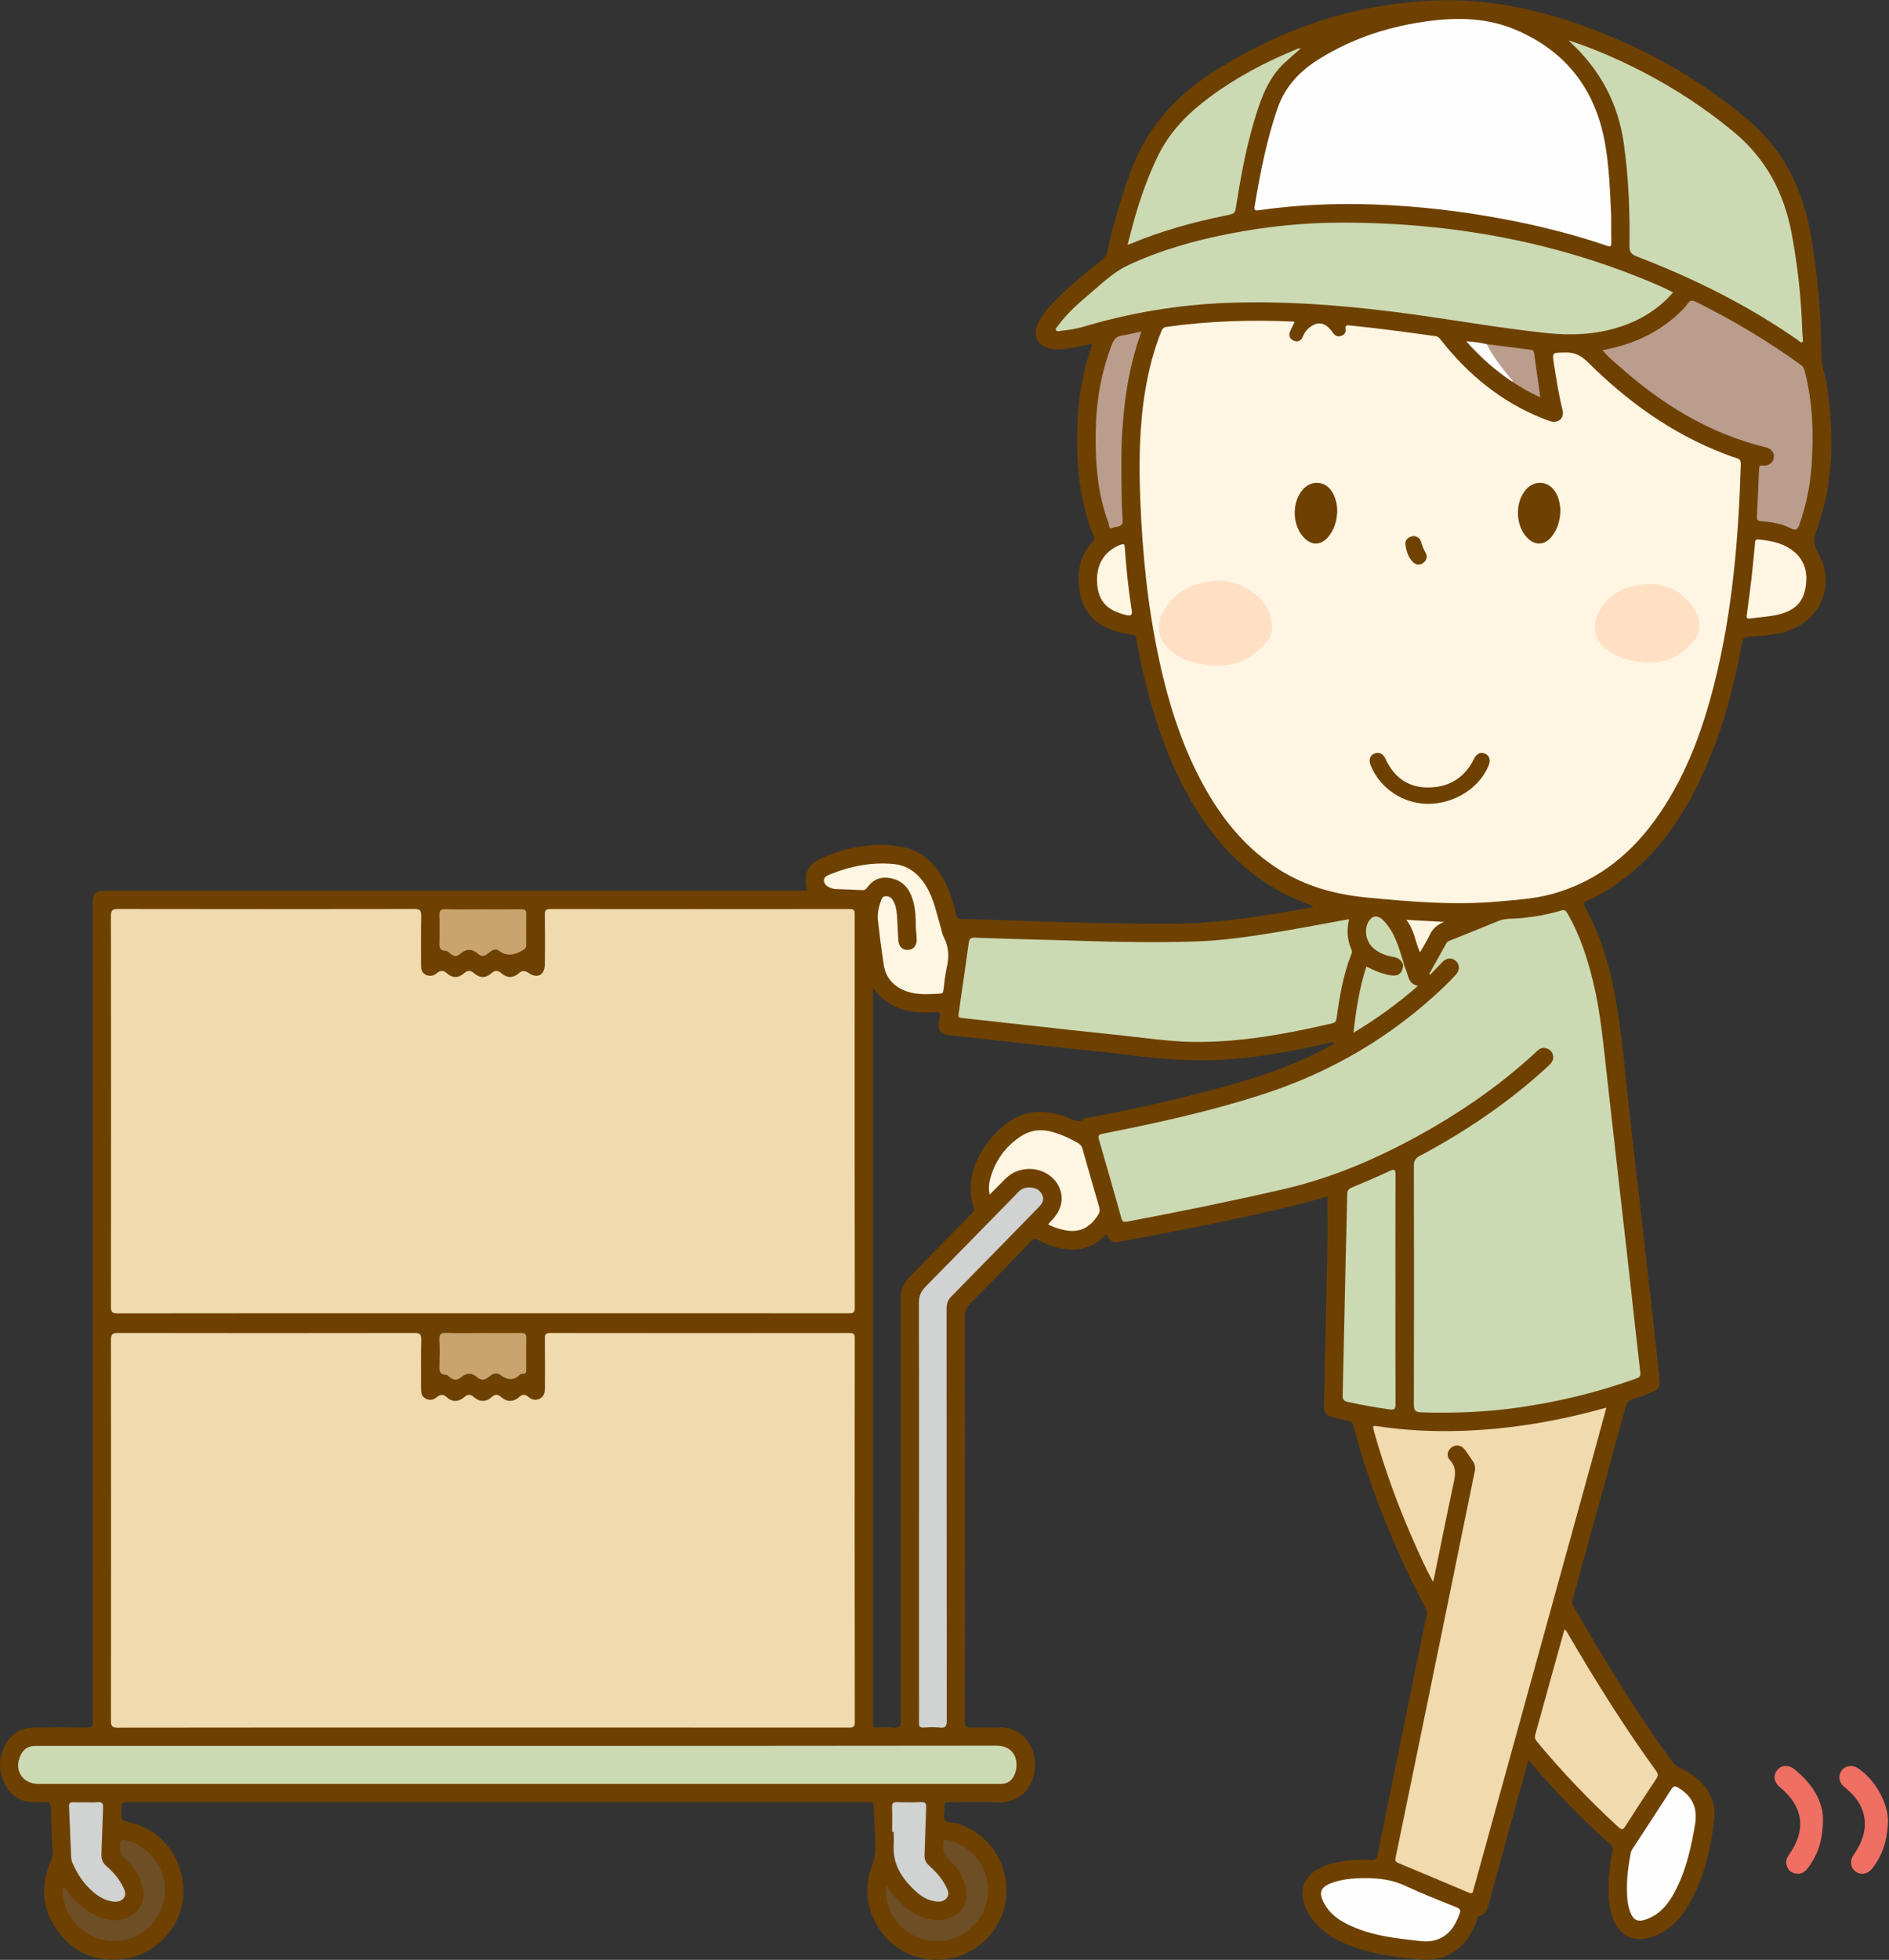 <?xml version="1.0" encoding="UTF-8"?>
<!DOCTYPE svg  PUBLIC '-//W3C//DTD SVG 1.1//EN'  'http://www.w3.org/Graphics/SVG/1.1/DTD/svg11.dtd'>
<svg version="1.1" viewBox="0 0 1643 1704" xmlns="http://www.w3.org/2000/svg">
<rect x="0" y="0" width="1643" height="1704" fill="#333333" stroke="none"/>
<defs>
<clipPath id="a">
<path d="m0 0.19h1642.1v1703.8h-1642.1z"/>
</clipPath>
</defs>
<g clip-path="url(#a)">
<path d="m1156.3 909.75c-33.07 18.069-68.71 29.195-104.94 38.697-34.91 9.157-70.142 16.921-105.63 23.512-0.979 0.182-2.211 0.154-2.867 0.737-4.614 4.103-8.711 1.065-13.017-0.645-27.541-10.941-49.383-5.124-68.73 18.667-11.019 13.548-17.762 28.828-16.763 46.788 0.196 3.53 0.678 7.08 2.136 10.2 1.578 3.39 0.539 5.38-1.823 7.78-18.113 18.39-36.107 36.9-54.144 55.37-5.175 5.3-7.188 11.67-7.185 19.03 0.062 121.98 0.015 243.97 0.154 365.95 5e-3 4.8-0.785 6.83-6.069 6.25-4.939-0.55-9.99-0.23-14.984-0.07-2.385 0.08-3.387-0.66-3.074-3.08 0.126-0.98 0.02-2 0.02-3v-630.41-6.496c14.132 19.256 33.25 22.468 53.992 21.032 3.393-0.235 5.003 0.183 3.983 3.962-0.431 1.599-0.62 3.27-0.83 4.919-0.888 6.971 1.794 10.222 8.803 10.994 41.196 4.537 82.366 9.338 123.59 13.592 28.799 2.971 57.487 7.457 86.467 8.249 38.51 1.052 76.26-5.169 113.72-13.432 3.66-0.806 7.31-1.619 11.17-2.474-0.35 2.819-2.49 3.062-3.98 3.876zm423.83-448.8c15.01-41.288 15.13-83.741 8.75-126.6-1.23-8.214-4.54-15.998-4.62-24.438-0.35-36.674-3.14-73.096-9.94-109.22-7.3-38.786-24.14-71.635-54.87-97.373-41.55-34.806-87.97-60.796-138.61-79.519-43.79-16.187-88.82-25.585-135.78-23.262-68.69 3.398-131.53 24.808-189.35 61.675-34.2 21.805-59.582 50.623-73.221 89.348-7.631 21.666-14.284 43.568-19.108 66.013-0.847 3.943-2.547 6.775-5.822 9.274-14.172 10.819-27.863 22.229-40.282 35.073-5.797 5.995-11.42 12.186-14.792 19.946-4.518 10.397 0.222 19.111 11.276 21.264 3.808 0.741 7.58 0.709 11.424 0.36 8.275-0.751 16.319-2.766 24.257-4.444 0.304 0.347 0.496 0.484 0.474 0.553-0.407 1.267-0.844 2.523-1.265 3.786-6.732 20.171-10.441 40.903-11.384 62.129-1.533 34.534 0.801 68.542 14.168 100.98 0.739 1.792 0.569 2.872-0.803 4.294-10.886 11.287-13.774 25.112-12.105 40.148 2.074 18.683 11.837 31.317 29.964 37.214 5.088 1.655 10.27 2.866 15.537 3.524 2.785 0.348 3.929 1.186 4.404 4.083 2.102 12.802 4.853 25.482 8.009 38.066 9.499 37.89 22.339 74.472 42.859 107.99 24.01 39.218 55.81 69.278 99.97 84.743 1.07 0.375 2.34 0.563 2.53 2.192-31.59 5.651-63.21 11.254-95.32 13.38-24.47 1.621-48.955 0.826-73.43 0.651-19.136-0.137-38.272-0.717-57.403-1.282-26.283-0.776-52.559-1.85-78.846-2.446-3.512-0.079-4.461-1.264-5.172-4.13-2.119-8.547-4.462-17.048-8.218-25.049-7.958-16.952-19.853-29.998-38.87-33.553-23.901-4.467-47.164-0.1-69.18 9.489-13.394 5.834-16.408 13.727-13.461 28.616h-5.928c-201.14 0-402.28-1e-3 -603.42 1e-3 -9.954 0-11.908 1.976-11.908 12.01 0 236.64-0.012 473.28 0.093 709.9 2e-3 4.39-0.851 5.87-5.577 5.77-15.157-0.35-30.328-0.2-45.492-0.11-10.038 0.06-18.232 4.21-23.567 12.68-7.848 12.46-8.034 25.58-0.845 38.33 5.092 9.03 13.369 13.67 23.872 13.93 2.998 0.08 6.063 0.4 8.985-0.07 5.041-0.82 6.123 1.55 6.223 5.94 0.281 12.31 0.754 24.63 1.387 36.93 0.15 2.92-0.314 5.45-1.473 8.12-9.733 22.39-7.648 43.78 7.418 62.95 14.839 18.88 34.938 25.91 58.579 21.99 26.747-4.43 48.225-28.85 49.198-55.44 1.102-30.14-17.523-55.84-45.35-62.57-8.796-2.13-8.796-2.13-8.493-11.19 0.222-6.64 0.222-6.65 6.701-6.65h640.92c1 0 2.014 0.11 2.997-0.02 2.786-0.36 3.693 0.71 3.77 3.58 0.272 10.14 0.763 20.29 1.33 30.42 0.429 7.65-0.418 14.78-3.183 22.24-15.518 41.89 19.441 85.66 63.768 80.4 28.537-3.38 51.114-26.63 53.338-54.91 2.292-29.16-15.582-55.12-43.521-63.49-3.425-1.02-8.473 0.1-9.983-2.96-1.51-3.05 6e-3 -7.49-0.276-11.29-0.263-3.54 1.28-4.06 4.345-4.03 13.83 0.14 27.695-0.53 41.486 0.21 18.219 0.98 31.965-11.67 32.843-30.56 1.006-21.65-13.696-35.52-31.758-34.63-7.814 0.39-15.678-0.23-23.488 0.18-4.626 0.25-5.626-1.2-5.621-5.68 0.13-117.15 0.14-234.3-0.021-351.46-7e-3 -5.14 1.655-8.59 5.143-12.1 17.725-17.85 35.283-35.86 52.751-53.96 2.07-2.14 3.451-2.23 5.838-0.79 6.779 4.09 14.322 6.28 22.033 7.61 13.068 2.25 24.728-0.88 34.726-9.88 0.616-0.56 1.778-4.65 3.628-0.8 2.2 4.59 5.918 5.48 10.404 4.64 43.473-8.12 86.903-16.49 130.01-26.38 17.27-3.96 34.46-8.24 50.73-13.01 0 16.27 0.26 32.4-0.05 48.53-0.86 44.61-1.95 89.21-2.93 133.81-0.1 4.7 1.88 8.03 6.68 9.25 4.83 1.22 9.63 2.68 14.53 3.52 2.81 0.48 3.82 1.88 4.47 4.34 14.59 55.19 35.83 107.77 62.56 158.16 1.15 2.18 1.45 4.07 0.93 6.57-7.27 35.17-14.37 70.38-21.56 105.56-6.96 34.06-14.01 68.09-20.89 102.16-0.71 3.54-1.55 5.1-5.86 4.95-14.01-0.5-28.01 0.19-41.24 5.58-17.37 7.07-22.77 21.26-14.57 38.02 1.23 2.53 2.73 4.96 4.36 7.25 9.01 12.61 21.9 19.66 36.06 24.72 19.44 6.94 39.73 9.46 60.17 11.04 7.38 0.57 14.6-0.37 21.45-3.48 13.34-6.06 20.94-16.94 25.79-30.24 0.55-1.53 0.09-3.85 2.59-4.32 4.65-0.88 6.23-4.33 7.35-8.43 8.28-30.31 16.66-60.58 25.02-90.86 3.26-11.82 6.56-23.62 9.95-35.8 0.9 0.86 1.42 1.27 1.84 1.77 21.51 25.27 44.58 49.02 69.34 71.11 1.98 1.77 2.55 3.31 1.99 5.97-2.81 13.42-4 27.01-3.15 40.72 0.47 7.68 1.89 15.18 5.49 22.12 5.56 10.74 15.73 15.59 27.5 12.89 17.13-3.92 28.54-15.13 36.88-29.83 13.04-22.98 18.99-48.25 21.8-74.15 2.01-18.52-9.28-34.44-28.9-43.6-3.63-1.69-6.27-3.99-8.56-7.17-30.86-42.84-58.53-87.69-84.7-133.5-1.5-2.63-1.39-4.81-0.65-7.5 15.15-54.76 30.29-109.53 45.25-164.34 1.33-4.9 3.19-8.2 8.56-9.3 4.03-0.83 7.86-2.63 11.73-4.12 9.7-3.74 10.55-4.82 9.43-15.11-3.64-33.59-7.42-67.17-11.21-100.74-4.15-36.72-8.3-73.44-12.59-110.14-4.34-37.191-7.19-74.569-13.19-111.55-4.89-30.166-12.87-59.458-28.06-86.316-1.43-2.528-0.79-3.234 1.52-4.236 8.1-3.512 15.79-7.821 23.15-12.697 34.4-22.781 57.61-54.843 75.23-91.367 18.48-38.296 29.52-78.962 37.18-120.62 0.64-3.477 1.58-5.029 5.49-5.216 8.47-0.405 16.92-1.31 25.3-2.767 34.9-6.07 52.5-40.108 35.35-70.221-4.17-7.328-3.85-12.458-1.21-19.742" fill="#6E4100"/>
</g>
<path d="m1642.1 1583c-0.4 17.39-4.88 30.37-13.82 41.71-3.89 4.93-10.09 5.85-14.51 2.37-4.54-3.58-5.08-9.41-1.34-14.67 12.38-17.43 12.8-35.03 1.08-49.65-2.81-3.51-6.17-6.48-9.65-9.35-4.55-3.75-5.26-9.87-1.91-14.22 3.2-4.13 9.19-4.94 13.89-1.88 15.27 9.98 26.24 30.3 26.26 45.69" fill="#EF6F63"/>
<path d="m1585.6 1581.6c-0.07 19.3-4.97 32.1-13.87 43.45-2.88 3.67-6.75 4.84-11.14 3.66-3.87-1.05-6.02-3.91-6.85-7.82-0.67-3.21 0.56-5.84 2.33-8.35 15.17-21.46 12.5-41.76-7.67-58.38-5.38-4.43-6.46-10.01-2.88-14.83 3.44-4.62 9.85-5.28 15.06-1.17 15.55 12.29 24.95 27.86 25.02 43.44" fill="#EF6F63"/>
<path d="m419.82 1141.8c-105.8 0-211.6-0.04-317.41 0.12-4.893 0.01-5.939-1.26-5.933-6.02 0.146-113.13 0.156-226.26-0.022-339.4-8e-3 -5.278 1.547-6.198 6.405-6.19 85.808 0.146 171.62 0.147 257.42-3e-3 4.781-9e-3 6.199 1.119 6.078 6.012-0.348 14.154-0.068 28.322-0.161 42.484-0.024 3.546 0.442 6.742 3.849 8.554 3.459 1.839 6.887 1.262 9.787-1.183 3.017-2.543 5.676-2.762 8.71-0.042 4.997 4.479 10.23 4.411 15.197-0.014 3.073-2.738 5.699-2.498 8.677 0.102 5.046 4.404 10.25 4.276 15.208-0.175 2.845-2.554 5.425-2.494 8.252-0.024 5.176 4.524 10.457 4.58 15.625-0.025 2.836-2.528 5.274-2.052 8.324-0.011 7.618 5.098 13.947 1.773 14.073-7.421 0.198-14.493 0.181-28.993-0.028-43.486-0.054-3.771 1.095-4.741 4.791-4.737 86.808 0.097 173.62 0.098 260.42-4e-3 3.639-4e-3 4.331 1.2 4.329 4.549-0.08 114.13-0.098 228.26 0.05 342.4 6e-3 4.49-1.858 4.56-5.246 4.56-106.14-0.06-212.27-0.05-318.4-0.05" fill="#F0DAAE"/>
<path d="m419.88 1502c-105.81 0-211.62-0.04-317.44 0.12-4.887 0-5.961-1.28-5.954-6.05 0.145-110.31 0.154-220.62-0.018-330.93-8e-3 -5.18 1.39-6.22 6.331-6.21 85.817 0.16 171.63 0.16 257.45 0.01 4.675-0.01 6.26 0.9 6.128 5.9-0.374 14.16-0.079 28.33-0.168 42.49-0.022 3.54 0.439 6.68 3.817 8.58 3.488 1.97 6.827 1.3 9.763-1.07 2.955-2.38 5.529-3.03 8.659-0.14 5.152 4.75 10.564 4.24 15.678-0.16 2.685-2.32 5.002-2.44 7.733-0.05 5.296 4.63 10.805 4.77 16.109-0.01 2.735-2.46 5.178-2.21 7.788 0.07 5.392 4.72 10.803 4.54 16.1-0.15 2.507-2.21 4.788-2.29 7.422-0.08 2.957 2.49 6.367 3.72 10.16 1.8 4.07-2.06 4.511-5.88 4.518-9.83 0.023-14.16 0.122-28.33-0.067-42.49-0.048-3.62 0.813-4.84 4.68-4.84 86.817 0.11 173.63 0.11 260.45 0.01 3.53 0 4.415 0.99 4.412 4.46-0.088 111.31-0.102 222.62 0.037 333.93 5e-3 4.31-1.621 4.7-5.151 4.7-95.815-0.07-191.63-0.06-287.44-0.06h-30.994" fill="#F0DAAE"/>
<path d="m1126 280.13c-1.31 2.651-2.73 5.252-3.89 7.965-1.59 3.723-0.35 6.639 3.29 8.148 3.53 1.463 6.33-0.043 7.7-3.407 1.71-4.2 4.39-7.458 8.21-9.726 5.71-3.388 11.12-2.165 15.88 3.424 1.29 1.516 2.35 3.273 3.81 4.589 1.74 1.571 3.99 1.642 6.11 0.718 2.4-1.045 3.66-3.088 3.24-5.615-0.48-2.98 0.51-3.587 3.32-3.306 25.01 2.493 49.91 5.89 74.8 9.312 2.91 0.4 4.14 2.564 5.66 4.476 23.33 29.299 51.46 52.382 86.41 66.599 2.61 1.063 5.25 2.082 7.94 2.921 6.81 2.124 12.33-2.68 10.6-9.621-3.22-12.936-5.31-26.054-7.36-39.202-1.78-11.441-1.88-10.61 9.65-10.943 8.62-0.249 14.12 2.906 20.04 8.767 34.11 33.815 72.44 61.58 117.63 79.003 3.71 1.433 7.43 2.939 11.26 4.004 2.89 0.805 3.91 2.155 3.81 5.226-1.94 64.329-7.23 128.27-23.02 190.9-10.01 39.693-23.88 77.877-47 112.09-23.4 34.648-53.85 59.992-94.97 71.038-15.21 4.085-30.83 4.949-46.41 6.35-38.02 3.421-75.78 0.136-113.6-3.466-27.27-2.597-52.93-9.495-76.26-24.145-27.47-17.254-47.68-41.23-63.62-69.079-20.2-35.269-32.34-73.492-40.93-112.97-9.969-45.831-14.623-92.308-16.484-139.1-1.286-32.324-0.976-64.582 4.453-96.6 2.927-17.26 7.281-34.119 13.821-50.396 0.92-2.266 2.02-3.554 4.48-3.898 36.72-5.13 73.6-6.284 110.6-4.598 0.27 0.012 0.52 0.33 0.83 0.539" fill="#FEF5E2"/>
<path d="m1243.1 846.76c5.01-8.945 10.04-17.881 15.02-26.845 0.83-1.492 2.27-1.831 3.65-2.387 13.87-5.604 27.74-11.233 41.63-16.817 6.34-2.55 13.15-1.734 19.73-2.418 11.79-1.227 23.4-3.213 34.72-6.664 3.05-0.932 4.09 0.168 5.4 2.43 11.2 19.351 17.88 40.357 22.97 61.969 5.88 25.019 8.21 50.55 11.05 76.012 3.48 31.26 7.03 62.514 10.56 93.768 3.09 27.29 6.24 54.56 9.3 81.85 3.18 28.45 6.22 56.91 9.52 85.35 0.36 3.12-0.32 4.38-3.22 5.42-33.45 12.08-67.82 20.37-103.01 25.38-27.93 3.97-56 5.04-84.19 4.16-5.29-0.17-6.49-1.76-6.48-6.85 0.17-69.15 0.17-138.3 0-207.45-0.01-4.53 1.47-6.71 5.36-8.78 40.28-21.474 77.8-46.918 111.42-77.942 2.54-2.349 4.75-4.868 4.38-8.512-0.32-3.163-2.04-5.512-5.2-6.733-3.4-1.318-6.17-0.333-8.66 1.994-35.8 33.456-76.28 60.122-119.74 82.435-32.52 16.698-66.3 29.858-102.07 38.058-44.75 10.25-89.7 19.43-134.81 27.92-3.249 0.61-4.29-0.08-5.135-3.09-6.367-22.74-12.824-45.45-19.435-68.113-1.009-3.458-0.393-4.474 3.238-5.19 47.65-9.399 95.09-19.777 141.31-34.934 58.61-19.223 110.5-49.909 155.24-92.487 3.73-3.553 7.35-7.247 10.79-11.079 3.36-3.743 3.18-8.567-0.09-11.645-3.29-3.089-8.03-2.88-11.59 0.688-3.64 3.647-7.15 7.43-10.71 11.154-0.32-0.217-0.63-0.435-0.95-0.652" fill="#CCDAB3"/>
<path d="m1401.4 189c0 5.094-0.13 13.589 0.06 22.077 0.08 3.165-0.86 3.581-3.64 2.633-27.72-9.465-56.06-16.641-84.79-22.238-39.09-7.611-78.5-12.33-118.32-13.716-33.51-1.165-66.85 0.277-100.03 5.069-3.43 0.494-3.92-0.568-3.41-3.594 4.9-29.018 10.37-57.867 20.18-85.763 6.58-18.747 19.4-31.869 35.75-42.073 29.98-18.717 62.89-29.075 97.79-33.388 24.76-3.06 49.33-2.116 72.61 7.623 44.56 18.633 70.38 52.45 78.55 99.845 3.42 19.877 4.25 40.011 5.25 63.525" fill="#FEFEFE"/>
<path d="m1246.4 1375.4c-6.65-12.44-11.96-24.2-17.17-36.02-13.55-30.78-25.02-62.31-34.1-94.7-1.48-5.29-1.42-5.31 3.95-4.52 33.77 5.02 67.64 5.21 101.58 2.03 31.9-2.98 63.19-9.11 94.04-17.64 0.6-0.16 1.21-0.29 2.47-0.59-3.8 13.89-7.43 27.3-11.12 40.69-34.6 125.33-69.21 250.65-103.81 375.97-0.27 0.96-0.73 1.9-0.83 2.87-0.3 2.9-1.69 3-4.04 2.01-20.36-8.61-40.74-17.19-61.17-25.65-2.59-1.07-2.85-2.24-2.32-4.85 15.76-76.39 31.42-152.8 47.06-229.22 7.26-35.52 14.43-71.05 21.75-106.56 0.7-3.38 0.19-6.18-1.78-8.93-2.33-3.24-4.41-6.67-6.8-9.86-2.91-3.87-7.35-4.73-11.01-2.37-3.92 2.51-5.5 7.62-2.11 11.26 5.89 6.33 4.87 12.9 3.3 20.27-5.86 27.49-11.38 55.05-17.03 82.58-0.13 0.63-0.33 1.25-0.86 3.23" fill="#F0DAAE"/>
<path d="m1455.2 254.22c-13.21 15.277-29.53 24.825-48.18 30.569-20.05 6.17-40.6 6.985-61.29 4.837-44.04-4.57-87.58-12.718-131.49-18.259-48.96-6.179-98.05-9.919-147.45-8.011-42.62 1.646-84.312 8.74-125.17 20.9-6.234 1.855-12.69 2.699-19.135 3.449-1.342 0.157-3.225 0.872-4.036-0.722-0.674-1.321 0.792-2.4 1.54-3.439 7.454-10.37 16.862-18.875 26.561-26.994 11.077-9.273 21.39-19.747 34.675-25.954 28.337-13.241 58.257-21.611 88.877-27.554 31.94-6.199 64.19-9.458 96.74-9.477 96.32-0.058 189.27 16.784 277.83 55.53 3.48 1.52 6.83 3.316 10.53 5.125" fill="#CCDAB3"/>
<path d="m449.88 1551h-416.44c-14.378 0-21.892-12.63-15.176-25.6 2.407-4.64 6.272-7.21 11.588-7.38 1.332-0.04 2.666-0.01 3.999-0.01 277.62 0 555.25 0.09 832.87-0.23 16.627-0.02 19.875 14.59 15.895 24.74-2.109 5.37-6.188 8.57-12.306 8.48-1.5-0.02-3 0-4.5 0h-415.94" fill="#CCDAB3"/>
<path d="m1173.4 799.13c-2.2 9.352-1.75 17.998 2 26.347 0.57 1.277 0.65 2.375 0.1 3.766-7.2 18.071-10.39 37.092-12.99 56.224-0.36 2.662-1.42 3.685-3.8 4.24-40.27 9.375-80.79 16.901-122.38 16.139-19.83-0.363-39.449-3.378-59.14-5.404-29.463-3.032-58.897-6.349-88.34-9.579-17.531-1.924-35.049-3.97-52.588-5.815-2.535-0.266-2.857-1.088-2.513-3.425 3.024-20.57 5.93-41.158 8.822-61.747 0.461-3.281 1.173-4.76 5.465-4.596 31.6 1.208 63.225 1.771 94.832 2.81 31.465 1.035 62.942 1.41 94.402 0.569 26.82-0.717 53.33-4.796 79.75-9.306 18.64-3.184 37.22-6.735 56.38-10.223" fill="#CCDAB3"/>
<path d="m1364.5 35.099c14.29 4.709 27.53 9.979 40.52 15.85 37.04 16.735 71.37 37.666 102.8 63.654 28.24 23.354 43.9 53.081 50.54 88.576 5.31 28.377 8.38 56.925 9.25 85.744 0.08 2.815 0.9 5.609 0.23 8.513-1.75 0.82-2.72-0.745-3.8-1.502-43.62-30.496-90.91-53.926-140.46-72.963-4.77-1.832-6.42-4.026-6.33-9.245 0.5-29.82-0.76-59.554-4.94-89.149-4.91-34.694-20.48-63.628-45.99-87.404-0.47-0.434-0.85-0.96-1.82-2.074" fill="#CCDAB3"/>
<path d="m1393.9 304.42c23.09-4.285 43.49-12.665 61.04-27.309 4.74-3.956 9.34-8.101 12.95-13.12 2.07-2.867 3.99-3.134 7.07-1.614 32.16 15.888 62.83 34.235 91.88 55.29 1.86 1.35 2.37 3.037 2.87 4.967 7.06 27.557 7.92 55.53 5.82 83.737-1.26 17.029-4.82 33.518-10.41 49.638-1.51 4.379-3.07 5.625-7.7 3.264-7.93-4.042-16.74-5.463-25.56-6.089-3.16-0.225-3.9-1.285-3.75-4.211 0.73-13.783 1.34-27.572 1.86-41.364 0.1-2.622 0.77-3.202 3.51-2.862 4.84 0.603 8.81-2.642 9.38-6.925 0.54-4.08-2.19-7.727-7-8.888-49.85-12.038-91.76-38.296-129.41-72.174-4.17-3.743-8.68-7.153-12.55-12.34" fill="#BB9D8D"/>
<path d="m799.35 1313.3c0-60.16 0.077-120.31-0.122-180.46-0.019-5.85 1.776-10.1 5.776-14.15 24.237-24.52 48.334-49.19 72.47-73.82 2.796-2.85 5.501-5.79 8.323-8.62 3.162-3.16 7.062-4.25 11.44-3.68 4.442 0.58 7.874 2.66 9.542 6.98 1.657 4.29-0.666 7.29-3.463 10.15-25.274 25.84-50.484 51.74-75.848 77.49-3.079 3.13-4.185 6.39-4.182 10.67 0.076 119.3 0.03 238.61 0.173 357.92 6e-3 4.87-0.885 6.86-6.134 6.27-4.608-0.52-9.334-0.34-13.98-0.03-3.45 0.22-4.119-1.15-4.059-4.26 0.179-9.33 0.064-18.66 0.064-28v-156.46" fill="#D1D2D2"/>
<path d="m980.73 212.78c2.322-8.691 4.33-16.693 6.605-24.619 5.14-17.913 11.487-35.365 19.604-52.186 10.26-21.275 26.22-37.437 44.9-51.298 23.23-17.251 48.55-30.743 75.31-41.602 1.16-0.471 2.28-1.527 4-0.76-4.62 4.092-9.22 8.03-13.67 12.117-13.66 12.537-19.96 29.134-25.29 46.231-7.87 25.294-12.73 51.256-16.84 77.372-1.2 7.647-1.05 7.655-8.96 9.273-28.05 5.732-55.59 13.194-82.054 24.28-0.868 0.364-1.791 0.597-3.605 1.192" fill="#CCDAB3"/>
<path d="m1360.7 1416.7c2.21 1.31 2.69 3.17 3.58 4.68 23.7 40.51 48.52 80.31 76.15 118.29 1.86 2.56 1.9 4.29 0.12 6.95-9.06 13.56-17.95 27.23-26.73 40.97-1.91 2.98-3 3.91-6.15 1.02-25.32-23.21-48.96-47.99-70.91-74.4-1.51-1.82-2.13-3.44-1.47-5.81 8.48-30.41 16.87-60.85 25.41-91.7" fill="#F0DAAE"/>
<path d="m1213.7 1121.2c0 33.14-0.09 66.28 0.11 99.43 0.03 4.68-1.18 5.4-5.64 4.73-12.01-1.79-23.95-3.84-35.82-6.42-3.39-0.74-4.62-2-4.53-5.59 0.94-38.44 1.68-76.88 2.53-115.31 0.45-19.97 1.12-39.92 1.45-59.89 0.05-3.27 1.29-4.55 4.11-5.72 11.05-4.6 22.06-9.31 32.91-14.35 4.11-1.92 4.97-1.19 4.95 3.18-0.12 33.31-0.07 66.62-0.07 99.94" fill="#CCDAB3"/>
<path d="m796.52 805.51c0.11-6.887-0.244-14.547-2.271-21.986-2.76-10.125-8.319-17.644-19.314-19.918-8.353-1.727-15.104 0.737-20.228 7.476-1.253 1.648-2.193 3.008-4.672 2.856-7.469-0.458-14.955-0.621-22.434-0.92-0.996-0.04-2.033-0.049-2.971-0.334-3.598-1.094-7.469-2.612-7.942-6.662-0.436-3.738 3.426-5.038 6.251-6.177 17.373-7.001 35.479-10.324 54.144-8.635 14.337 1.298 23.762 10.229 30.278 22.515 5.428 10.237 7.553 21.596 10.854 32.553 0.863 2.863 1.294 5.947 2.645 8.555 4.341 8.377 4.8 16.905 2.682 25.998-1.504 6.455-2.041 13.137-2.949 19.727-0.234 1.698-0.248 3.192-2.659 3.326-9.642 0.535-19.308 1.376-28.697-1.728-11.568-3.824-18.885-11.583-20.691-23.814-1.845-12.5-3.474-25.038-4.895-37.593-0.661-5.834 0.368-11.619 2.451-17.137 0.754-1.996 1.52-4.377 4.137-4.45 2.6-0.072 4.82 1.081 6.271 3.421 2.918 4.706 3.415 10.034 3.798 15.339 0.467 6.467 0.552 12.962 1.024 19.428 0.427 5.839 3.85 8.978 8.873 8.522 4.695-0.425 7.424-4.093 7.095-9.623-0.197-3.319-0.478-6.633-0.78-10.739" fill="#FEF5E2"/>
<path d="m1187.4 1632.9c13.15 0.14 23.74 1.57 34.02 6.35 14.88 6.91 30.18 12.93 45.4 19.07 3.25 1.31 3.8 2.66 2.63 5.83-4.16 11.31-10.39 20.52-23.07 23.19-6.27 1.32-12.6 0.07-18.86-0.61-19.38-2.08-38.55-5.05-56.21-14.01-7.98-4.05-14.9-9.36-19.37-17.37-5.46-9.79-3.6-14.8 7.08-18.51 9.87-3.44 20.17-3.85 28.38-3.94" fill="#FEFEFE"/>
<path d="m1415.1 1640.3c-0.09-9.87 1.5-19.55 3.27-29.21 0.34-1.88 1.41-3.36 2.4-4.88 10.99-16.85 22.06-33.64 32.93-50.56 1.75-2.71 3.05-3.08 5.84-1.42 12.31 7.36 17.2 17.44 14.77 31.92-3.33 19.87-7.65 39.49-17.05 57.56-5.3 10.2-11.91 19.29-22.91 24.07-10.02 4.35-14.28 2.25-17.34-8.2-1.84-6.31-2-12.78-1.91-19.28" fill="#FEFEFE"/>
<path d="m911.64 1064.4c0.982-1.07 1.846-2.07 2.77-3 9.124-9.29 11.39-19.76 6.462-29.93-4.843-9.99-16.404-16.12-28.191-15.01-7.241 0.68-13.426 3.5-18.525 8.73-4.265 4.37-8.604 8.68-13.357 13.46-1.145-5.4-0.619-10.1 0.696-14.67 4.356-15.11 13.017-27.139 26.178-35.86 8.78-5.818 18.187-6.73 28.165-3.831 7.713 2.241 14.955 5.496 21.856 9.583 1.959 1.16 3.159 2.56 3.807 4.874 4.745 16.954 9.626 33.864 14.557 50.764 0.763 2.62 0.418 4.72-1.074 7.01-8.047 12.32-17.849 16.16-32.141 12.28-3.814-1.04-7.649-2.12-11.203-4.4" fill="#FEF5E2"/>
<path d="m992.72 288.3c-4.096 11.747-7.321 23.03-9.78 34.52-3.551 16.6-5.52 33.389-6.706 50.319-1.421 20.289-0.878 40.574-0.613 60.864 0.081 6.145 0.522 12.286 0.84 18.426 0.339 6.535-5.677 4.928-8.865 6.528-3.199 1.605-2.758-2.343-3.346-3.906-10.014-26.624-11.814-54.387-11.161-82.47 0.583-25.132 4.907-49.521 14.047-73.036 1.733-4.46 3.933-7.217 8.92-7.849 4.757-0.603 9.417-1.96 14.123-2.977 0.589-0.127 1.19-0.198 2.541-0.419" fill="#BB9D8D"/>
<path d="m420.05 1159c10.981 0 21.964 0.16 32.939-0.08 3.807-0.09 4.843 1.15 4.744 4.84-0.241 8.97-0.12 17.96-0.049 26.95 0.018 2.22-0.101 3.96-3.036 3.74-0.779-0.05-1.841 0.16-2.361 0.67-5.81 5.69-11.314 4.7-17.41 0.12-3.134-2.36-6.82-0.55-9.586 1.82-3.548 3.04-6.778 3.44-10.466 0.19-4.386-3.85-9.057-3.74-13.509 0-3.604 3.02-7.002 3.12-10.498-0.14-0.835-0.78-1.935-1.75-2.945-1.79-6.295-0.23-5.729-4.49-5.628-8.82 0.167-7.15 0.334-14.32-0.057-21.45-0.257-4.68 0.912-6.37 5.925-6.17 10.632 0.4 21.29 0.12 31.937 0.12" fill="#CAA46F"/>
<path d="m419.89 790.63c11.164 0 22.33 0.093 33.492-0.058 3.22-0.044 4.399 0.942 4.332 4.255-0.18 8.994-0.099 17.995-0.036 26.993 0.017 2.377-0.905 3.024-3.126 4.371-7.375 4.476-13.799 5.604-21.235 0.021-2.731-2.051-6.416 0.732-8.982 2.878-3.009 2.516-5.618 2.853-8.688 0.091-5.009-4.507-10.27-4.328-15.221 0.087-3.091 2.757-5.752 2.406-8.681-0.131-1.239-1.073-2.791-2.452-4.24-2.499-6.04-0.201-5.276-4.283-5.237-8.207 0.074-7.497 0.231-15.005-0.063-22.491-0.158-4.034 0.882-5.531 5.195-5.411 10.822 0.302 21.659 0.1 32.49 0.101" fill="#CAA46F"/>
<path d="m770.89 1639.5c5.959 8.22 11.82 15.15 19.263 20.59 9.753 7.13 20.53 11.13 32.532 8.45 13.527-3.01 20.725-13.95 16.867-29.32-2.463-9.81-8.738-17.53-15.811-24.3-4.311-4.13-3.547-8.7-3.182-13.33 0.229-2.91 3.196-2.06 4.866-1.57 14.517 4.29 25.209 13.02 30.933 27.31 11.913 29.75-12.017 62.31-44.427 60.39-20.5-1.21-38.352-17.93-40.684-36.84-0.422-3.42-1.366-6.75-0.357-11.38" fill="#6E4E25"/>
<path d="m54.467 1640.4c2.654 0.71 3.355 2.66 4.502 4.22 7.335 9.95 16.335 17.94 28.037 22.29 6.701 2.48 13.764 3.84 20.873 1.5 14.883-4.87 19.947-16.48 14.997-31.62-2.85-8.71-8.394-15.89-15.059-21.93-4.455-4.03-3.621-8.73-3.113-13.32 0.339-3.06 3.42-1.83 5.353-1.37 9.591 2.29 17.254 7.72 23.421 15.22 12.558 15.28 13.379 36.34 2.244 52.83-15.548 23.04-47.931 26.14-67.665 6.75-9.717-9.55-13.782-20.96-13.59-34.57" fill="#6E4E25"/>
<path d="m1571.1 501.97c-0.08 18.757-7.15 27.842-23.31 32.088-8.41 2.211-17.07 2.505-25.62 3.671-3.87 0.527-3.01-1.883-2.75-3.931 1.32-10.382 2.82-20.743 4.01-31.139 1.14-9.902 2-19.836 2.97-29.758 0.18-1.949-0.19-4.123 3.03-3.829 11.74 1.072 23.01 3.366 32.18 11.594 6.94 6.226 9.33 14.265 9.49 21.304" fill="#FEF5E2"/>
<path d="m775.96 1592.8c0-7.14 0.193-14.29-0.082-21.42-0.137-3.52 0.934-4.63 4.443-4.51 6.983 0.24 13.989 0.28 20.967-0.02 3.759-0.16 4.387 1.38 4.255 4.64-0.557 13.79-0.859 27.6-1.404 41.39-0.151 3.8 1.083 6.57 3.936 9.16 5.678 5.14 10.961 10.72 14.434 17.69 1.624 3.26 3.706 6.74 1.103 10.26-2.694 3.65-6.698 3.74-10.86 3.02-5.774-1-10.73-3.71-14.989-7.49-12.504-11.07-21.589-23.91-20.45-41.75 0.232-3.64 0.033-7.31 0.033-10.96-0.462 0-0.924-0.01-1.386-0.01" fill="#D1D2D2"/>
<path d="m74.884 1567c3.329 0 6.693 0.3 9.978-0.08 4.25-0.49 4.945 1.45 4.785 5.11-0.581 13.3-0.839 26.6-1.423 39.89-0.189 4.31 0.965 7.57 4.295 10.53 5.976 5.32 11.364 11.25 14.774 18.65 1.331 2.89 2.683 6 0.483 8.97-2.454 3.31-6.112 3.68-9.904 3.17-6.507-0.87-11.888-4.12-16.777-8.24-8.187-6.89-13.821-15.65-18.114-25.35-1.466-3.31-1.132-6.88-1.309-10.32-0.659-12.79-0.967-25.59-1.622-38.37-0.161-3.13 0.78-4.18 3.851-4.01 3.651 0.2 7.321 0.05 10.983 0.05" fill="#D1D2D2"/>
<path d="m1221.2 838.89c1.06 2.962 2.3 5.876 3.15 8.898 1.3 4.578 3.21 8.439 9.07 9.265-17.55 15.421-35.94 28.635-56.18 40.867 2.17-19.908 5.16-38.778 11.18-57.573 6.57 3.416 13.05 6.159 20.03 7.471 7.81 1.469 11.26-1.109 12.02-8.93 0.24-0.481 0.48-0.456 0.73 2e-3" fill="#CCDAB3"/>
<path d="m954.16 503.62c0.029-14.345 7.465-25.062 20.532-30.014 2.673-1.013 3.391-0.656 3.593 2.226 1.279 18.255 3.149 36.456 6.024 54.531 0.726 4.562-0.572 5.346-4.806 4.362-17.843-4.147-25.379-13.267-25.343-31.105" fill="#FEF5E2"/>
<path d="m1293.1 299.22c12.82 1.63 25.65 3.264 38.47 4.883 1.77 0.223 2.5 1.182 2.74 2.942 1.71 12.465 3.51 24.917 5.42 38.341-8.9-3.824-16.74-8.474-24.4-13.472-8.06-8.416-15.01-17.669-20.94-27.692-0.89-1.52-2.29-2.967-1.29-5.002" fill="#BB9D8D"/>
<path d="m1221.2 838.89c-0.25-1e-3 -0.49-1e-3 -0.73-2e-3 -1.47-4.213-4.53-6.254-8.86-6.951-5.8-0.933-11.23-2.963-15.95-6.568-7.27-5.56-9.72-16.075-5.56-23.676 3.42-6.262 8.45-6.308 13.39-1.132 9.47 9.914 12.95 22.505 16.87 34.979 0.35 1.095 0.56 2.232 0.84 3.35" fill="#CCDAB3"/>
<path d="m1256.1 801.57c-5.74 2.27-9.98 5.645-12.6 11.376-2.32 5.065-5.4 9.78-8.37 15.059-4.42-9.416-4.91-19.654-12-28.221 11.5 0.623 22.23 1.204 32.97 1.786" fill="#FEF4E1"/>
<path d="m1293.1 299.22c5.37 10.937 13.03 20.279 20.66 29.649 0.71 0.872 2.33 1.379 1.57 3.045-14.59-9.668-27.58-21.142-40.06-35.186 6.78 0.329 12.31 1.344 17.83 2.492" fill="#FDFDFD"/>
<path d="m1054.2 578.68c-9.1-1.014-23.17-2.694-34.92-12.183-12.64-10.209-14.79-23.429-5.94-37.481 8.44-13.412 21.08-20.504 36.63-23.179 12.87-2.216 25.02-0.38 35.84 6.542 11.86 7.595 20.33 17.921 20.49 33.109 0.07 7.093-3.76 12.471-8.31 16.996-10.58 10.546-23.15 17.102-43.79 16.196" fill="#FFE0C5"/>
<path d="m1433.9 576c-13.39-0.722-26.22-2.995-37.23-11.766-8.51-6.774-12.16-18.579-7.74-28.519 8.09-18.195 23.08-26.32 42.12-27.711 14.32-1.047 26.89 3.415 36.85 14.092 4.95 5.315 8.74 11.522 10.01 18.672 1.23 6.94-1.63 13.096-6.27 18.213-10.07 11.101-22.17 17.868-37.74 17.019" fill="#FFE0C5"/>
<path d="m1242 698.9c-21.74-0.105-41.39-13.22-49.72-33.179-1.97-4.715-0.97-8.516 2.7-10.312 4-1.954 7.92-0.387 10.08 4.357 7.34 16.1 19.8 25.13 37.47 24.933 17.83-0.199 31.45-8.463 39.5-24.894 2.33-4.762 6.06-6.358 10.02-4.376 3.63 1.818 4.6 5.594 2.65 10.338-8.03 19.464-29.94 33.243-52.7 33.133" fill="#6E4100"/>
<path d="m1357.2 444.27c-0.39 8.344-2.44 16.279-8.11 22.877-6 6.98-13.79 7.226-20.37 0.8-10.68-10.436-11.37-31.214-1.41-42.382 7.64-8.573 19.72-7.473 25.63 2.364 2.98 4.972 4.05 10.465 4.26 16.341" fill="#6E4100"/>
<path d="m1163.1 445.26c-0.6 7.831-2.52 16.154-8.93 22.725-5.86 6.007-12.82 6.144-18.95 0.51-11.48-10.551-12.24-32.015-1.54-43.43 7.47-7.972 19.24-6.743 24.98 2.609 2.84 4.628 4.5 10.813 4.44 17.586" fill="#6E4100"/>
<path d="m1229.8 466.11c2.89 0.262 5.3 1.836 6.26 5.058 0.96 3.181 1.98 6.235 3.75 9.145 1.92 3.157 1.35 6.633-1.69 8.944-3.19 2.422-6.62 2.152-9.45-0.806-4.08-4.279-5.62-9.78-6.28-15.403-0.43-3.758 3.21-6.947 7.41-6.938" fill="#6E4300"/>
</svg>
